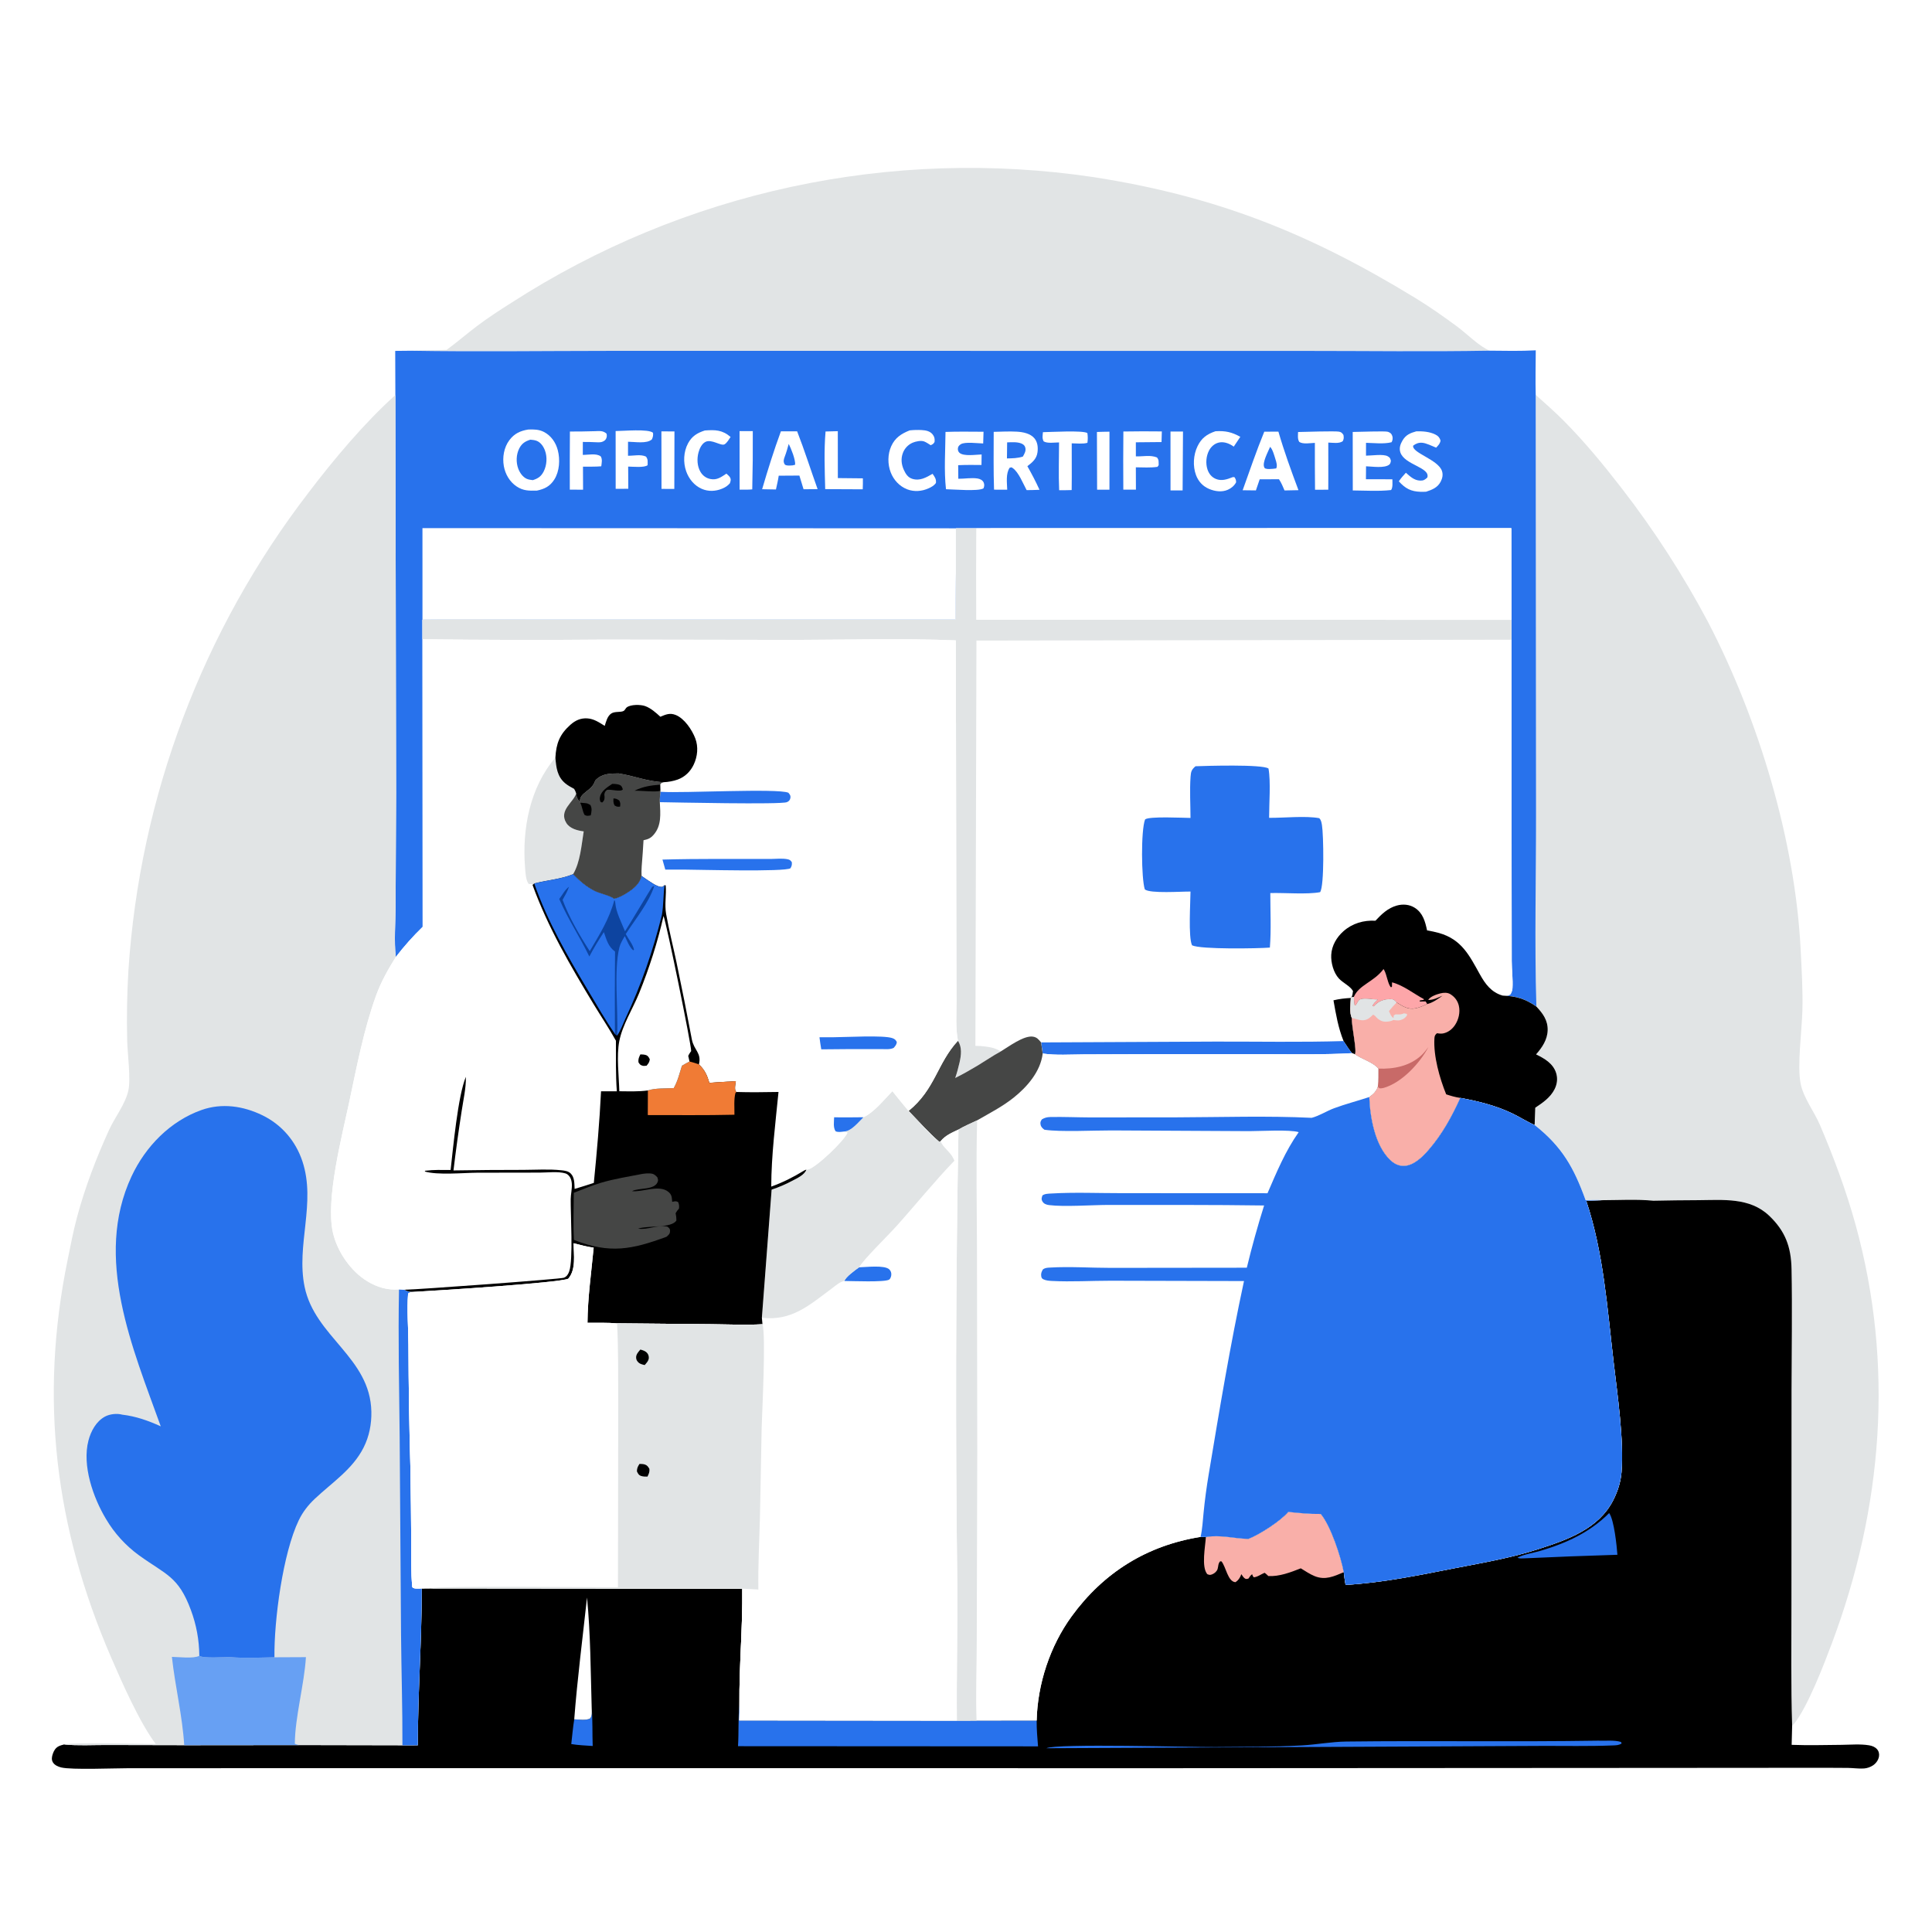<?xml version="1.0" encoding="utf-8" ?>
<svg xmlns="http://www.w3.org/2000/svg" xmlns:xlink="http://www.w3.org/1999/xlink" width="1024" height="1024">
	<path fill="white" d="M0 0L1024 0L1024 1024L0 1024L0 0Z"/>
	<path fill="#E1E4E5" d="M236.727 185.425C242.241 181.391 247.378 176.931 252.819 172.821C258.708 168.373 265.028 164.269 271.267 160.331Q275.499 157.603 279.792 154.972Q284.085 152.34 288.436 149.805Q292.787 147.271 297.193 144.835Q301.6 142.399 306.061 140.063Q310.521 137.727 315.033 135.491Q319.545 133.256 324.106 131.123Q328.667 128.99 333.275 126.96Q337.883 124.93 342.536 123.005Q347.188 121.079 351.883 119.258Q356.577 117.438 361.312 115.724Q366.046 114.009 370.818 112.402Q375.59 110.794 380.396 109.295Q385.203 107.795 390.042 106.404Q394.882 105.013 399.751 103.731Q404.62 102.449 409.517 101.277Q414.414 100.105 419.336 99.044Q424.258 97.983 429.203 97.032Q434.148 96.082 439.113 95.243Q444.077 94.404 449.06 93.677Q454.042 92.95 459.04 92.335Q464.038 91.721 469.048 91.219Q474.058 90.717 479.078 90.328Q484.098 89.938 489.126 89.662Q494.154 89.386 499.186 89.223Q504.219 89.061 509.254 89.011Q514.289 88.961 519.324 89.025Q524.358 89.089 529.391 89.266Q534.423 89.443 539.45 89.733Q544.476 90.023 549.495 90.427Q554.514 90.83 559.523 91.346Q564.532 91.862 569.528 92.491Q574.524 93.119 579.504 93.86C644.89 104.033 693.961 123.634 750.083 157.895C757.767 162.585 765.297 167.888 772.534 173.246C777.27 176.753 784.312 183.851 789.654 185.862C756.99 186.439 724.237 185.981 691.566 185.987L504.409 185.971L321.55 185.971C286.971 185.991 252.319 186.469 217.746 185.897C224.069 185.523 230.401 185.662 236.727 185.425Z"/>
	<path fill="#E1E4E5" d="M813.957 209.272C818.857 213.716 823.896 218.083 828.565 222.77C839.738 233.985 849.885 246.331 859.565 258.841Q872.536 275.607 884.027 293.42Q895.518 311.233 905.445 329.963C932.082 381.274 951.491 445.525 954.378 503.251C954.91 513.882 955.577 524.721 955.317 535.36C955.056 546.061 952.444 564.893 954.394 574.484C955.905 581.917 961.591 589.201 964.595 596.225C971.908 613.324 978.549 631.204 983.498 649.139C1004.01 723.499 997.894 799.078 970.978 870.893C966.822 881.98 958.109 904.729 950.855 913.688C950.452 914.187 950.313 914.27 949.873 914.624C949.183 893.37 949.504 871.953 949.499 850.686L949.554 736.869C949.588 715.465 949.974 694.014 949.555 672.618C949.323 660.834 946.226 652.428 937.592 644.264C927.331 634.562 913.199 636.037 900.194 636.116Q888.25 636.155 876.308 636.409C867.422 635.538 858.02 636.117 849.079 636.132C846.22 635.941 843.272 636.099 840.404 636.127C834.163 618.866 827.993 607.85 813.386 596.289L813.718 587.117C817.712 584.467 821.702 581.736 823.948 577.327C825.346 574.58 825.709 571.496 824.729 568.551C823.067 563.553 818.581 561.023 814.152 558.85C817.377 555.172 820.178 551.076 820.295 545.986C820.414 540.786 817.728 537.093 814.323 533.516C813.28 499.071 814.204 464.422 814.14 429.951L813.957 209.272Z"/>
	<path fill="#2872EC" d="M789.654 185.862C797.734 185.946 805.915 186.128 813.985 185.68C813.958 193.531 813.751 201.426 813.957 209.272L814.14 429.951C814.204 464.422 813.28 499.071 814.323 533.516C808.253 529.305 803.762 528.028 796.418 527.683C797.945 527.723 799.305 527.957 800.59 526.98C801.192 525.922 801.566 524.978 801.646 523.762C801.948 519.218 801.26 514.047 801.25 509.405L801.191 468.26L801.121 339.058L801.084 328.52L801.004 279.964L517.55 280.018L506.669 280.017Q506.763 304.205 506.489 328.392L285.715 328.393C265.122 328.412 244.504 328.16 223.915 328.439L223.926 338.805L224.012 491.255C218.85 496.254 214.177 501.51 209.79 507.208C208.789 498.736 209.643 489.238 209.664 480.667L209.945 420.494L209.553 209.407L209.472 185.979L217.746 185.897C252.319 186.469 286.971 185.991 321.55 185.971L504.409 185.971L691.566 185.987C724.237 185.981 756.99 186.439 789.654 185.862Z"/>
	<path fill="white" d="M581.397 228.951C583.609 228.848 585.828 228.841 588.043 228.801L588.03 259.539L581.49 259.548L581.397 228.951Z"/>
	<path fill="white" d="M620.386 228.73L627.014 228.723L626.81 259.942L620.398 259.937L620.386 228.73Z"/>
	<path fill="white" d="M350.558 228.635L357.478 228.671L357.403 259.126C355.141 259.173 352.874 259.125 350.613 259.111L350.558 228.635Z"/>
	<path fill="white" d="M391.981 228.498L398.993 228.516Q399.09 243.949 398.707 259.377C396.526 259.623 394.204 259.493 392.004 259.519L391.981 228.498Z"/>
	<path fill="white" d="M437.56 228.701L444.055 228.533L444.078 253.398L457.344 253.531C457.416 255.46 457.307 257.412 457.265 259.342L437.378 259.252C437.115 249.19 436.704 238.721 437.56 228.701Z"/>
	<path fill="white" d="M552.778 229.059C556.7 229.016 574.001 227.991 576.332 229.539C576.616 231.364 576.599 232.874 576.356 234.704C573.91 235.403 570.598 234.985 568.037 234.974L568.062 252.625L568.012 259.744C565.804 259.841 563.586 259.815 561.375 259.831C560.992 251.436 561.313 242.899 561.32 234.489C558.947 234.51 555.124 235.145 553.141 233.924C552.278 232.158 552.629 230.995 552.778 229.059Z"/>
	<path fill="white" d="M688.009 228.976C691.47 228.883 707.397 228.403 709.642 228.777C710.952 228.994 711.347 229.511 712.069 230.545C712.257 231.965 712.348 232.542 711.666 233.871C709.695 235.244 706.377 234.649 704.024 234.57L704.036 251.953L704.014 259.548L696.996 259.591C696.861 251.311 696.933 243.017 696.911 234.736C694.516 234.82 690.65 235.558 688.647 234.231C687.654 232.711 687.961 230.729 688.009 228.976Z"/>
	<path fill="white" d="M326.297 228.464C330.317 228.461 343.723 227.199 346.118 229.39C346.26 230.878 346.093 231.518 345.538 232.851C342.902 235.347 336.4 234.145 332.87 234.132L332.857 241.554C335.945 241.612 339.538 240.674 342.393 241.998C343.548 243.579 343.24 244.617 343.256 246.542C341.534 247.991 335.38 247.318 332.941 247.299L333.009 259.069L326.318 259.078L326.297 228.464Z"/>
	<path fill="white" d="M644.234 228.567C649.505 228.257 652.823 228.997 657.395 231.525L653.917 236.727C653.591 236.497 653.268 236.264 652.928 236.057C650.821 234.779 648.238 233.97 645.785 234.622C643.593 235.204 641.863 236.802 640.816 238.782C639.267 241.712 638.948 245.652 639.983 248.797C640.73 251.069 642.149 252.875 644.381 253.819C647.428 255.108 650.398 254.063 653.301 252.926C653.606 252.784 653.974 252.913 654.311 252.925C654.956 253.946 655.169 254.427 655.158 255.642C654.194 257.435 652.657 258.747 650.791 259.575C647.611 260.985 643.944 260.453 640.832 259.137C637.531 257.74 635.168 255.176 633.916 251.831C632.13 247.058 632.499 241.084 634.716 236.511C636.847 232.117 639.715 230.104 644.234 228.567Z"/>
	<path fill="white" d="M302.064 228.722Q308.72 228.735 315.372 228.534C317.763 228.446 319.656 228.167 321.502 229.877C321.563 230.304 321.67 230.876 321.609 231.299C321.493 232.094 321.177 232.898 320.55 233.406C319.249 234.462 317.878 234.512 316.291 234.412C313.831 234.256 311.378 234.258 308.913 234.243L308.897 241.1C311.724 241.135 316.113 240.095 318.423 241.915C319.366 243.535 318.896 245.376 318.682 247.151C315.496 247.423 312.193 247.302 308.991 247.344L309.041 259.539L302.006 259.532Q301.952 244.126 302.064 228.722Z"/>
	<path fill="white" d="M595.411 228.707Q605.604 228.529 615.798 228.666L615.637 234.302L602.024 234.428L602.035 241.89C605.797 242.013 609.649 241.033 613.213 242.446C614.346 243.796 614.058 244.808 614.121 246.537L613.477 247.44C609.754 247.992 605.788 247.715 602.022 247.681L602.063 259.528L595.383 259.509Q595.262 244.108 595.411 228.707Z"/>
	<path fill="white" d="M373.583 228.163C379.101 227.767 382.857 227.83 387.225 231.595C386.424 232.805 385.329 234.719 384.057 235.483C382.174 236.614 377.127 232.476 373.825 234.249C371.878 235.295 370.762 237.801 370.215 239.83C369.324 243.135 369.494 247.089 371.258 250.091C372.427 252.08 374.23 253.419 376.5 253.88C380.039 254.599 382.213 252.866 385.013 251.033C385.599 251.593 386.556 252.34 386.93 253.043C387.577 254.26 387.22 254.92 386.868 256.135C385.634 257.535 384.476 258.278 382.749 258.997C379.266 260.448 375.437 260.619 371.942 259.093C367.97 257.36 365.115 253.824 363.689 249.79C362.027 245.087 362.299 239.4 364.677 234.979C366.734 231.155 369.554 229.46 373.583 228.163Z"/>
	<path fill="white" d="M482.135 228.114Q485.303 227.771 488.484 227.942C490.719 228.079 492.891 228.443 494.356 230.297C495.341 231.542 495.512 232.73 495.331 234.29C494.63 235.35 494.45 235.429 493.286 235.968C492.224 235.291 491.098 234.52 489.938 234.026C488.265 233.312 485.317 233.948 483.722 234.638Q483.276 234.83 482.852 235.066Q482.429 235.301 482.031 235.579Q481.633 235.857 481.265 236.174Q480.898 236.49 480.564 236.842Q480.231 237.195 479.935 237.579Q479.639 237.963 479.383 238.376Q479.128 238.788 478.915 239.224Q478.703 239.661 478.536 240.116C477.418 243.084 477.745 246.15 479.034 249.003C479.995 251.13 481.191 253.063 483.535 253.787C487.597 255.043 490.889 253.062 494.281 251.135C495.463 252.792 496.299 253.937 496.063 255.971C495.077 257.38 493.748 258.109 492.211 258.808C488.636 260.432 484.531 260.772 480.831 259.346C476.788 257.788 473.676 254.424 472.114 250.417C470.419 246.07 470.435 240.775 472.368 236.502C474.415 231.98 477.715 229.882 482.135 228.114Z"/>
	<path fill="white" d="M750.635 228.624C754.058 228.518 757.67 228.762 760.793 230.321C762.269 231.058 763.027 231.915 763.524 233.513C763.174 235.333 762.399 235.898 761.193 237.271C759.035 236.436 755.989 234.826 753.712 234.668C751.899 234.541 750.413 235.104 749.001 236.215C748.272 240.068 762.305 243.567 764.29 249.686C764.915 251.614 764.52 253.497 763.607 255.262C761.969 258.433 759.098 259.569 755.877 260.618C754.916 260.664 753.952 260.7 752.99 260.671C747.801 260.511 744.852 258.914 741.41 255.118C742.499 253.456 743.825 252.032 745.15 250.561C747.438 252.571 749.526 254.623 752.735 254.732C754.497 254.791 755.255 254.27 756.511 253.102C758.199 247.701 744.426 246.457 742.219 239.772C741.463 237.484 742.23 235.371 743.409 233.386C745.14 230.469 747.479 229.501 750.635 228.624Z"/>
	<path fill="white" d="M501.14 228.928C507.839 228.664 514.592 228.826 521.298 228.834L521.109 235.047C518.397 235.004 511.524 234.053 509.278 235.431C508.29 236.037 507.676 236.766 507.684 237.988C507.69 238.724 507.989 239.516 508.541 239.996C510.855 242.011 517.259 240.936 520.278 240.881L520.207 246.45C516.083 246.406 511.978 246.38 507.856 246.554L507.92 253.752C511.22 253.793 514.931 253.093 518.157 253.619C519.481 253.835 520.852 254.503 521.396 255.807C521.833 256.854 521.71 257.86 521.258 258.849C518.513 260.523 505.512 259.378 501.392 259.3C500.287 249.464 501.063 238.852 501.14 228.928Z"/>
	<path fill="white" d="M716.964 228.944C719.919 228.938 734.366 228.363 735.651 228.863C736.914 229.355 737.558 229.821 737.969 231.163C738.302 232.249 738.124 233.491 737.545 234.399C733.449 235.437 728.278 234.793 724.021 234.705L724.009 241.505C726.854 241.532 733.169 240.496 735.525 241.839C736.815 242.574 736.819 242.901 737.21 244.246C737.017 245.001 737.026 245.658 736.409 246.196C733.954 248.338 727.137 247.223 724.031 247.145L723.975 254.015L737.988 254.023C738.001 255.68 738.301 258.431 737.299 259.733C730.701 260.474 723.654 259.989 717.001 259.946L716.964 228.944Z"/>
	<path fill="white" d="M413.89 228.619L422.496 228.607C426.414 238.654 429.701 249.085 433.351 259.248L425.903 259.315L423.69 252.061C420.043 252.125 416.391 252.109 412.744 252.131C412.395 254.577 411.78 257.014 411.266 259.431L403.942 259.297C406.945 249.041 410.194 238.645 413.89 228.619Z"/>
	<path fill="#2872EC" d="M418.039 235.287C419.349 237.846 421.621 243.473 421.447 246.325L420.123 246.654C419.267 246.694 418.28 246.815 417.434 246.709C416.764 246.624 416.128 246.554 415.789 245.93C415.05 244.574 415.436 243.329 415.948 241.994C416.793 239.795 417.402 237.553 418.039 235.287Z"/>
	<path fill="white" d="M670.09 228.807L677.577 228.765C680.634 239.281 684.359 249.552 688.211 259.799L680.83 259.948C679.943 257.903 679.14 255.855 677.875 254.008L667.662 254.039L665.652 259.923L658.635 259.841C662.361 249.462 665.908 239.014 670.09 228.807Z"/>
	<path fill="#2872EC" d="M673.181 236.844C674.561 238.126 675.441 241.625 676.017 243.412C676.481 244.849 677.134 246.863 676.422 248.272L674.625 248.486C673.395 248.552 672.027 248.753 670.839 248.374C670.318 248.208 670.32 248.176 670.073 247.663C668.889 245.213 672.181 239.333 673.181 236.844Z"/>
	<path fill="white" d="M526.68 228.886C530.733 228.803 534.887 228.561 538.932 228.788C542.183 228.971 546.169 229.718 548.339 232.401C549.97 234.419 550.22 237.15 549.909 239.642C549.472 243.152 547.207 245.058 544.528 247.087C546.849 251.2 549.015 255.285 550.955 259.598C548.688 259.737 546.407 259.737 544.136 259.78C542.327 256.457 539.855 250.143 536.734 248.07C535.902 247.517 536.271 247.677 535.133 247.915C533.004 251.093 533.745 255.863 533.844 259.551L526.863 259.534C526.515 249.331 526.675 239.094 526.68 228.886Z"/>
	<path fill="#2872EC" d="M533.804 234.468C536.215 234.394 539.052 234.144 541.331 235.055C542.254 235.424 543.08 236.065 543.373 237.033C543.954 238.945 543.034 240.395 542.133 242.004C539.312 242.897 536.623 242.924 533.702 242.972L533.804 234.468Z"/>
	<path fill="white" d="M279.956 227.657C282.849 227.55 285.632 227.572 288.269 228.929C292.071 230.884 294.566 234.496 295.633 238.576C296.927 243.524 296.59 249.744 293.802 254.148C291.501 257.781 288.653 259.175 284.549 260.037C280.438 260.108 277.418 260.214 273.837 257.837C270.165 255.4 267.807 251.356 267.043 247.057C266.213 242.387 267.093 237.143 269.975 233.3C272.612 229.784 275.722 228.362 279.956 227.657Z"/>
	<path fill="#2872EC" d="M281.11 233.039C282.261 233.146 283.46 233.239 284.539 233.684C286.659 234.557 288.08 236.709 288.85 238.787C290.135 242.26 289.841 246.595 288.165 249.886C286.82 252.524 285.154 253.621 282.396 254.488C281.284 254.341 280.088 254.217 279.063 253.73C276.981 252.739 275.485 250.515 274.695 248.419C273.423 245.049 273.579 240.851 275.231 237.637C276.562 235.045 278.394 233.871 281.11 233.039Z"/>
	<path fill="white" d="M223.911 279.911L506.669 280.017Q506.763 304.205 506.489 328.392L285.715 328.393C265.122 328.412 244.504 328.16 223.915 328.439L223.911 279.911Z"/>
	<path d="M849.079 636.132C858.02 636.117 867.422 635.538 876.308 636.409Q888.25 636.155 900.194 636.116C913.199 636.037 927.331 634.562 937.592 644.264C946.226 652.428 949.323 660.834 949.555 672.618C949.974 694.014 949.588 715.465 949.554 736.869L949.499 850.686C949.504 871.953 949.183 893.37 949.873 914.624L949.613 924.802C958.422 925.125 967.266 924.9 976.08 924.805C980.819 924.755 986.019 924.268 990.675 925.052C992.233 925.315 993.716 925.866 994.812 927.055C995.794 928.12 996.139 929.568 995.897 930.978C995.569 932.893 994.33 934.607 992.731 935.681C991.382 936.588 989.572 937.222 987.945 937.331C985.175 937.515 982.281 937.071 979.491 937.032C971.414 936.921 963.327 936.981 955.249 936.975L877.682 937.03L623.144 937.18L166.71 937.168L68.131 937.189C60.786 937.189 37.92 938.134 32.454 936.791C30.84 936.395 28.994 935.608 28.073 934.138C27.168 932.693 27.47 931.076 27.989 929.569C28.555 927.929 29.403 926.449 30.992 925.612C31.909 925.128 32.967 924.858 33.965 924.604C41.277 925.337 48.972 924.879 56.335 924.893L97.643 924.981L158.396 924.922L213.293 925.032L221.454 925.025C221.455 897.292 223.539 869.615 223.557 841.892L227.918 841.849L393.419 842.007C393.698 862.44 391.722 882.893 391.902 903.303C391.936 906.168 391.939 909.007 391.8 911.87L507.154 911.995L517.596 911.964L549.451 911.922C549.92 892.489 556.548 872.419 567.99 856.695C584.908 833.445 607.963 819.104 636.324 814.592L639.131 814.652C646.771 813.329 654.073 815.47 661.652 815.654C667.563 813.405 678.898 806.042 682.806 801.34C688.512 801.923 694.278 802.53 700.019 802.428C705.234 808.521 710.769 825.281 712.214 833.304C712.413 835.558 712.818 837.794 713.172 840.029C732.752 838.924 752.122 834.869 771.331 831.126C786.051 828.258 800.763 825.772 815.066 821.156C830.49 816.177 847.349 810.449 855.109 795.013C857.467 790.323 859.009 785.489 859.447 780.248C860.833 763.692 857.205 738.532 855.235 721.764C851.894 693.322 849.884 663.729 840.73 636.434L849.079 636.132Z"/>
	<path fill="#2872EC" d="M313.613 905.343C314.17 911.985 313.893 918.744 314.142 925.413C310.367 925.145 306.517 925.012 302.784 924.392C303.28 920.026 303.666 915.614 304.354 911.275C306.688 911.325 310.907 911.98 312.821 910.769C313.952 909.232 313.642 907.172 313.613 905.343Z"/>
	<path fill="white" d="M311.131 846.724C313.012 865.995 313.051 885.969 313.613 905.343C313.642 907.172 313.952 909.232 312.821 910.769C310.907 911.98 306.688 911.325 304.354 911.275C306.013 889.77 308.802 868.174 311.131 846.724Z"/>
	<path fill="#2872EC" d="M852.893 801.95C855.545 805.683 856.913 819.401 857.262 824.067Q832.607 824.805 807.968 825.953C806.669 825.983 805.485 826.19 804.296 825.61C807.673 823.769 812.407 823.155 816.149 822.057C830.015 817.99 842.592 812.273 852.893 801.95Z"/>
	<path fill="#2872EC" d="M846.896 922.59C850.681 922.784 855.632 922.145 859.151 923.277L859.506 924.071C858.017 925.024 856.657 925.043 854.956 925.111C842.028 925.629 828.947 925.318 816 925.38L742.666 925.728L554.574 926.605C559.974 923.94 631.94 926.093 644.203 925.965C659.394 925.807 674.875 925.959 690.038 925.102C697.955 924.655 705.641 923.146 713.63 923.049C758.045 922.513 802.478 923.284 846.896 922.59Z"/>
	<path fill="#F9AFA9" d="M682.806 801.34C688.512 801.923 694.278 802.53 700.019 802.428C705.234 808.521 710.769 825.281 712.214 833.304C706.943 835.518 702.442 837.688 696.747 835.366C694.209 834.331 691.785 832.671 689.446 831.244C684.084 833.358 678.083 835.67 672.234 835.343C672.063 835.171 671.893 834.998 671.72 834.829C671.238 834.359 670.804 833.991 670.256 833.611C668.414 834.342 666.44 835.913 664.492 835.987C663.764 834.915 664.021 835.465 663.669 834.361C662.773 835.003 662.321 835.741 661.724 836.654C660.816 836.919 660.395 837.102 659.557 836.425C658.94 835.926 658.398 834.998 657.928 834.342C657.407 836.025 656.298 837.7 654.768 838.597C650.693 838.213 649.794 830.416 647.414 827.566L646.695 827.532C645.574 828.775 645.802 830.073 645.36 831.573C644.99 832.828 643.752 833.922 642.539 834.406C641.323 834.89 641.016 834.779 639.88 834.342C636.616 830.469 638.876 819.501 639.131 814.652C646.771 813.329 654.073 815.47 661.652 815.654C667.563 813.405 678.898 806.042 682.806 801.34Z"/>
	<path fill="#2872EC" d="M391.163 925.516C391.617 918.12 391.186 910.681 391.902 903.303C391.936 906.168 391.939 909.007 391.8 911.87L507.154 911.995L517.596 911.964L549.451 911.922C549.433 916.515 549.794 921.033 550.18 925.605L391.163 925.516Z"/>
	<path fill="white" d="M517.55 280.018L801.004 279.964L801.084 328.52L801.121 339.058L801.191 468.26L801.25 509.405C801.26 514.047 801.948 519.218 801.646 523.762C801.566 524.978 801.192 525.922 800.59 526.98C799.305 527.957 797.945 527.723 796.418 527.683C803.762 528.028 808.253 529.305 814.323 533.516C817.728 537.093 820.414 540.786 820.295 545.986C820.178 551.076 817.377 555.172 814.152 558.85C818.581 561.023 823.067 563.553 824.729 568.551C825.709 571.496 825.346 574.58 823.948 577.327C821.702 581.736 817.712 584.467 813.718 587.117L813.386 596.289C809.309 594.523 805.539 592.053 801.523 590.129C792.877 585.986 783.391 583.615 773.995 581.909C769.583 591.706 764.338 601.261 757.256 609.412C754.031 613.123 749.443 617.747 744.246 617.964C741.427 618.082 739.014 616.883 736.989 614.99C728.702 607.244 726.152 592.183 725.734 581.456C727.909 579.734 729.566 578.377 730.306 575.62C730.626 572.592 730.511 569.441 730.541 566.395C727.693 562.997 721.838 561.491 718.153 558.827L716.601 558.196C701.779 559.035 686.893 558.749 672.054 558.723L611.695 558.718L574.48 558.838C567.368 558.864 559.684 559.427 552.648 558.39L551.784 552.506C550.496 550.942 549.602 549.758 547.462 549.439C542.593 548.715 534.51 554.838 530.43 557.274L527.081 559.189L517.971 564.886C514.133 567.188 510.291 569.359 506.285 571.357C507.197 568.692 507.957 565.889 508.58 563.143C509.471 559.215 509.967 555.139 507.736 551.619C506.419 545.057 506.976 537.343 506.963 530.64L506.886 497.454L506.607 339.424C478.389 338.24 449.888 339.108 421.647 339.168L319.929 339.003Q271.926 339.435 223.926 338.805L223.915 328.439C244.504 328.16 265.122 328.412 285.715 328.393L506.489 328.392Q506.763 304.205 506.669 280.017L517.55 280.018Z"/>
	<path d="M706.767 530.184C709.883 529.445 712.786 529.105 715.978 528.944C715.829 532.119 715.128 536.605 716.465 539.537C716.353 543.993 719.262 556.808 718.153 558.827L716.601 558.196C714.947 556.205 713.565 553.941 712.119 551.794C709.264 544.693 708.085 537.681 706.767 530.184Z"/>
	<path fill="#2872EC" d="M712.119 551.794C713.565 553.941 714.947 556.205 716.601 558.196C701.779 559.035 686.893 558.749 672.054 558.723L611.695 558.718L574.48 558.838C567.368 558.864 559.684 559.427 552.648 558.39L551.784 552.506L644.185 552.064C666.795 552.02 689.526 552.465 712.119 551.794Z"/>
	<path fill="#2872EC" d="M633.642 406.129C638.956 405.926 669.197 405.005 672.329 407.343C673.587 414.267 672.635 426.115 672.656 433.467C680.527 433.546 691.836 432.299 699.208 433.645C700.243 434.594 700.438 436.016 700.667 437.346C701.505 442.227 702.003 469.59 699.678 472.86C692.861 474.167 680.95 473.127 673.29 473.339C673.288 482.909 673.814 492.711 673.061 502.242C666.806 502.734 636.344 503.281 631.802 501.034C629.741 496.627 630.98 478.032 630.99 472.545C626.506 472.456 609.506 473.73 606.772 471.39C604.924 465.667 604.671 440.091 606.915 434.326C608.871 432.535 627.421 433.5 630.993 433.527C630.969 426.34 630.515 418.867 631.023 411.707C631.221 408.922 631.564 407.903 633.642 406.129Z"/>
	<path fill="#E1E4E5" d="M506.669 280.017L517.55 280.018Q517.359 304.254 517.518 328.489L801.084 328.52L801.121 339.058L517.531 339.517L516.982 554.337L519.815 554.416C523.695 554.843 527.066 555.094 530.43 557.274L527.081 559.189L517.971 564.886C514.133 567.188 510.291 569.359 506.285 571.357C507.197 568.692 507.957 565.889 508.58 563.143C509.471 559.215 509.967 555.139 507.736 551.619C506.419 545.057 506.976 537.343 506.963 530.64L506.886 497.454L506.607 339.424C478.389 338.24 449.888 339.108 421.647 339.168L319.929 339.003Q271.926 339.435 223.926 338.805L223.915 328.439C244.504 328.16 265.122 328.412 285.715 328.393L506.489 328.392Q506.763 304.205 506.669 280.017Z"/>
	<path d="M729.005 488.003C732.246 484.531 735.609 481.279 740.334 479.963C743.526 479.073 747.017 479.333 749.846 481.141C754.205 483.926 755.357 488.417 756.38 493.132C758.505 493.497 760.606 493.913 762.683 494.5C774.684 497.894 778.785 506.382 784.316 516.336C787.202 521.53 790.422 525.965 796.418 527.683C803.762 528.028 808.253 529.305 814.323 533.516C817.728 537.093 820.414 540.786 820.295 545.986C820.178 551.076 817.377 555.172 814.152 558.85C818.581 561.023 823.067 563.553 824.729 568.551C825.709 571.496 825.346 574.58 823.948 577.327C821.702 581.736 817.712 584.467 813.718 587.117L813.386 596.289C809.309 594.523 805.539 592.053 801.523 590.129C792.877 585.986 783.391 583.615 773.995 581.909C769.583 591.706 764.338 601.261 757.256 609.412C754.031 613.123 749.443 617.747 744.246 617.964C741.427 618.082 739.014 616.883 736.989 614.99C728.702 607.244 726.152 592.183 725.734 581.456C727.909 579.734 729.566 578.377 730.306 575.62C730.626 572.592 730.511 569.441 730.541 566.395C727.693 562.997 721.838 561.491 718.153 558.827C719.262 556.808 716.353 543.993 716.465 539.537C715.128 536.605 715.829 532.119 715.978 528.944L716.323 528.59C716.868 527.402 716.985 526.526 717.109 525.247C715.565 522.578 711.782 520.955 709.616 518.603C706.775 515.519 705.349 510.158 705.586 506.029C705.866 501.148 708.451 496.767 712.056 493.568C716.767 489.388 722.795 487.646 729.005 488.003Z"/>
	<path fill="#FDA6A9" d="M717.555 528.364C720.295 521.965 728.178 520.475 733.312 513.608C733.428 513.801 733.547 513.992 733.659 514.188C735.059 516.629 735.62 521.791 737.259 523.306L737.768 522.951L737.804 520.66C743.823 522.211 749.258 526.656 754.712 529.573L754.572 529.962L752.547 530.256L752.5 530.847C753.55 530.795 754.573 530.746 755.625 530.79L756.471 532.145C754.51 533.028 752.513 533.969 750.397 534.408C746.261 535.266 743.605 533.399 740.261 531.329C739.038 530.117 738.894 529.612 737.06 529.579C733.666 529.516 730.723 530.602 728.444 533.093C728.347 533.199 728.259 533.312 728.166 533.422L727.435 533.216C727.802 531.829 729.241 530.769 730.26 529.745C727.606 529.818 723.842 528.903 721.38 529.552C719.984 529.92 719.726 530.939 719.082 532.08L718.434 532.923L717.938 532.765C717.672 531.302 717.624 529.846 717.555 528.364Z"/>
	<path fill="#F9AFA9" d="M764.533 527.755C762.154 528.727 759.577 530.093 756.97 530.001C758.065 528.173 761.335 527.04 763.362 526.532C765.125 526.09 767.137 525.952 768.738 526.941C771.038 528.361 772.624 530.452 773.227 533.1C774.008 536.533 773.13 540.354 771.201 543.261C769.718 545.497 767.535 547.231 764.86 547.745C763.782 547.952 762.68 547.817 761.607 547.643C760.575 548.562 760.355 549.028 760.272 550.433C759.72 559.754 763.02 571.462 766.507 580.019C769.02 580.843 771.366 581.537 773.995 581.909C769.583 591.706 764.338 601.261 757.256 609.412C754.031 613.123 749.443 617.747 744.246 617.964C741.427 618.082 739.014 616.883 736.989 614.99C728.702 607.244 726.152 592.183 725.734 581.456C727.909 579.734 729.566 578.377 730.306 575.62C730.626 572.592 730.511 569.441 730.541 566.395C727.693 562.997 721.838 561.491 718.153 558.827C719.262 556.808 716.353 543.993 716.465 539.537C715.128 536.605 715.829 532.119 715.978 528.944L716.323 528.59L717.555 528.364C717.624 529.846 717.672 531.302 717.938 532.765L718.434 532.923L719.082 532.08C719.726 530.939 719.984 529.92 721.38 529.552C723.842 528.903 727.606 529.818 730.26 529.745C729.241 530.769 727.802 531.829 727.435 533.216L728.166 533.422C728.259 533.312 728.347 533.199 728.444 533.093C730.723 530.602 733.666 529.516 737.06 529.579C738.894 529.612 739.038 530.117 740.261 531.329C743.605 533.399 746.261 535.266 750.397 534.408C752.513 533.969 754.51 533.028 756.471 532.145C759.268 531.522 762.245 529.428 764.533 527.755Z"/>
	<path fill="#C86A68" d="M757.086 554.98C752.522 563.538 742.952 573.959 733.248 576.649C732.563 576.84 731.927 576.839 731.223 576.84C730.326 576.14 730.596 576.571 730.306 575.62C730.626 572.592 730.511 569.441 730.541 566.395C738.767 566.7 747.177 565.09 753.436 559.266C754.795 558.002 755.943 556.44 757.086 554.98Z"/>
	<path fill="#E1E4E5" d="M715.978 528.944L716.323 528.59L717.555 528.364C717.624 529.846 717.672 531.302 717.938 532.765L718.434 532.923L719.082 532.08C719.726 530.939 719.984 529.92 721.38 529.552C723.842 528.903 727.606 529.818 730.26 529.745C729.241 530.769 727.802 531.829 727.435 533.216L728.166 533.422C728.259 533.312 728.347 533.199 728.444 533.093C730.723 530.602 733.666 529.516 737.06 529.579C738.894 529.612 739.038 530.117 740.261 531.329C738.782 532.787 737.47 534.298 736.176 535.923C736.885 537.391 737.196 538.674 738.573 539.582L738.689 538.211L739.653 537.638C740.962 537.687 742.204 537.806 743.463 537.363C743.677 537.287 743.877 537.175 744.083 537.082L745.591 537.359L745.82 537.984C745.034 539.39 744.047 540.082 742.537 540.595C741.231 541.039 739.853 540.813 738.529 540.601C737.335 541.346 735.479 541.567 734.086 541.52C732.381 541.463 730.596 540.441 729.474 539.188C728.754 538.385 729.197 538.703 728.304 538.09C728.141 537.978 727.969 537.881 727.801 537.776C725.957 539.527 724.441 540.951 721.745 540.751C719.97 540.619 718.214 539.889 716.465 539.537C715.128 536.605 715.829 532.119 715.978 528.944Z"/>
	<path fill="white" d="M517.55 280.018L801.004 279.964L801.084 328.52L517.518 328.489Q517.359 304.253 517.55 280.018Z"/>
	<path fill="#E1E4E5" d="M82.559 924.365C73.996 913.014 64.508 891.467 58.754 878.134C29.171 809.58 20.814 741.461 35.781 668.063C37.356 660.338 38.837 652.521 40.884 644.906C45.07 629.331 51.088 613.612 57.784 598.933C60.838 592.238 66.454 585.154 68.029 578.013C69.411 571.753 67.543 558.401 67.405 551.209Q66.965 532.717 68.066 514.252Q68.347 509.972 68.707 505.698Q69.066 501.424 69.505 497.158Q69.943 492.891 70.46 488.633Q70.977 484.375 71.573 480.128Q72.168 475.88 72.842 471.644Q73.516 467.408 74.267 463.186Q75.019 458.963 75.848 454.755Q76.678 450.547 77.585 446.355Q78.492 442.162 79.476 437.988Q80.46 433.813 81.521 429.657Q82.581 425.501 83.719 421.366Q84.856 417.23 86.069 413.116Q87.283 409.003 88.572 404.912Q89.861 400.821 91.225 396.755Q92.589 392.688 94.028 388.648Q95.467 384.607 96.981 380.594Q98.494 376.581 100.081 372.596Q101.668 368.611 103.328 364.656Q104.988 360.702 106.721 356.778Q108.454 352.855 110.259 348.964Q112.064 345.073 113.94 341.216Q115.817 337.359 117.764 333.538Q119.711 329.716 121.728 325.931Q123.746 322.146 125.832 318.399Q127.919 314.651 130.075 310.943Q132.23 307.235 134.454 303.567Q136.677 299.9 138.968 296.273Q141.259 292.647 143.616 289.064Q145.973 285.481 148.396 281.942Q150.819 278.402 153.307 274.909Q155.795 271.415 158.346 267.967Q160.898 264.52 163.513 261.12C176.552 243.913 193.471 223.746 209.553 209.407L209.945 420.494L209.664 480.667C209.643 489.238 208.789 498.736 209.79 507.208C205.754 513.674 201.99 520.346 199.38 527.528C192.805 545.624 189.051 565.502 185.056 584.313C181.303 601.984 172.441 635.852 176.488 653.446C178.78 663.411 185.932 673.801 194.705 679.111C199.854 682.227 205.411 683.904 211.479 683.401L214.407 683.586C216.469 684.918 218.258 684.718 220.635 684.629C219.212 684.773 217.454 684.69 216.299 685.609C215.641 694.538 216.423 703.806 216.49 712.771Q216.597 745.379 217.523 777.973Q217.864 798.018 217.969 818.066C218.037 825.721 217.76 833.584 218.531 841.193C219.272 842.029 220.181 841.913 221.252 841.95C222.016 841.975 222.795 841.923 223.557 841.892C223.539 869.615 221.455 897.292 221.454 925.025L213.293 925.032L158.396 924.922L97.643 924.981L56.335 924.893C48.972 924.879 41.277 925.337 33.965 924.604C38.995 923.288 74.51 924.337 82.559 924.365Z"/>
	<path fill="#2872EC" d="M211.479 683.401L214.407 683.586C216.469 684.918 218.258 684.718 220.635 684.629C219.212 684.773 217.454 684.69 216.299 685.609C215.641 694.538 216.423 703.806 216.49 712.771Q216.597 745.379 217.523 777.973Q217.864 798.018 217.969 818.066C218.037 825.721 217.76 833.584 218.531 841.193C219.272 842.029 220.181 841.913 221.252 841.95C222.016 841.975 222.795 841.923 223.557 841.892C223.539 869.615 221.455 897.292 221.454 925.025L213.293 925.032C213.367 905.517 212.737 886.007 212.56 866.496L211.835 761.872C211.553 735.74 210.99 709.531 211.479 683.401Z"/>
	<path fill="#67A0F3" d="M105.65 877.614C107.801 879.111 118.823 878.197 122.226 878.322C129.851 878.956 137.804 878.545 145.463 878.397L162.147 878.322C161.278 892.806 156.332 910.19 156.266 924.23C157.037 924.582 157.543 924.748 158.396 924.922L97.643 924.981C96.668 909.389 92.799 893.745 91.11 878.177C94.744 878.218 102.505 879.247 105.65 877.614Z"/>
	<path fill="#2872EC" d="M85.204 755.981C70.309 714.579 49.563 666.66 69.725 623.486C77.098 607.697 90.222 594.188 106.845 588.315C117.592 584.519 128.893 586.181 139.016 591.087C149.245 596.046 156.699 604.736 160.27 615.481C167.617 637.592 156.866 659.906 161.45 682.047C166.962 708.67 196.253 719.43 196.831 748.222C196.963 754.777 195.697 761.291 192.744 767.166C186.891 778.816 175.991 785.768 166.799 794.444C163.292 797.754 160.452 801.416 158.354 805.766C149.939 823.215 145.215 858.778 145.463 878.397C137.804 878.545 129.851 878.956 122.226 878.322C118.823 878.197 107.801 879.111 105.65 877.614C105.534 869.127 104.141 861.384 101.191 853.397C94.567 835.459 88.05 834.718 73.654 824.335Q71.011 822.411 68.577 820.228Q66.143 818.045 63.944 815.625Q61.745 813.206 59.803 810.576Q57.861 807.945 56.197 805.131C49.41 793.825 43.4 776.743 46.894 763.467C48.194 758.53 50.975 753.335 55.633 750.825C58.219 749.432 62.009 749.029 64.829 749.805C72.052 750.658 78.609 752.994 85.204 755.981Z"/>
	<path fill="white" d="M530.43 557.274C534.51 554.838 542.593 548.715 547.462 549.439C549.602 549.758 550.496 550.942 551.784 552.506L552.648 558.39C559.684 559.427 567.368 558.864 574.48 558.838L611.695 558.718L672.054 558.723C686.893 558.749 701.779 559.035 716.601 558.196L718.153 558.827C721.838 561.491 727.693 562.997 730.541 566.395C730.511 569.441 730.626 572.592 730.306 575.62C729.566 578.377 727.909 579.734 725.734 581.456C726.152 592.183 728.702 607.244 736.989 614.99C739.014 616.883 741.427 618.082 744.246 617.964C749.443 617.747 754.031 613.123 757.256 609.412C764.338 601.261 769.583 591.706 773.995 581.909C783.391 583.615 792.877 585.986 801.523 590.129C805.539 592.053 809.309 594.523 813.386 596.289C827.993 607.85 834.163 618.866 840.404 636.127C843.272 636.099 846.22 635.941 849.079 636.132L840.73 636.434C849.884 663.729 851.894 693.322 855.235 721.764C857.205 738.532 860.833 763.692 859.447 780.248C859.009 785.489 857.467 790.323 855.109 795.013C847.349 810.449 830.49 816.177 815.066 821.156C800.763 825.772 786.051 828.258 771.331 831.126C752.122 834.869 732.752 838.924 713.172 840.029C712.818 837.794 712.413 835.558 712.214 833.304C710.769 825.281 705.234 808.521 700.019 802.428C694.278 802.53 688.512 801.923 682.806 801.34C678.898 806.042 667.563 813.405 661.652 815.654C654.073 815.47 646.771 813.329 639.131 814.652L636.324 814.592C607.963 819.104 584.908 833.445 567.99 856.695C556.548 872.419 549.92 892.489 549.451 911.922L517.596 911.964L507.154 911.995L391.8 911.87C391.939 909.007 391.936 906.168 391.902 903.303C391.722 882.893 393.698 862.44 393.419 842.007L401.947 842.478C401.743 829.523 402.475 816.603 402.795 803.658L403.698 756.655C403.934 748.242 406.033 707.658 404.124 701.883L403.814 698.43L408.976 630.529Q414.707 628.645 420.021 625.789C422.493 624.493 426.518 622.657 427.377 619.919C427.707 619.884 428.046 619.901 428.365 619.813C432.899 618.559 447.412 604.619 449.174 600.365C448.419 599.902 447.795 599.895 446.931 599.775C447.166 599.748 447.399 599.716 447.634 599.696C451.382 599.376 455.032 594.731 457.643 592.161C463.384 589.494 468.571 582.829 472.982 578.335C475.759 581.889 478.698 585.335 481.558 588.823C495.801 577.22 496.572 563.719 507.736 551.619C509.967 555.139 509.471 559.215 508.58 563.143C507.957 565.889 507.197 568.692 506.285 571.357C510.291 569.359 514.133 567.188 517.971 564.886L527.081 559.189L530.43 557.274Z"/>
	<path fill="#454645" d="M530.43 557.274C534.51 554.838 542.593 548.715 547.462 549.439C549.602 549.758 550.496 550.942 551.784 552.506L552.648 558.39C551.522 567.916 544.42 576.085 537.151 581.858C531.206 586.58 524.447 590.028 517.899 593.81C514.647 595.388 511.089 596.818 508.007 598.683C504.437 600.391 501.093 601.75 498.527 604.882C498.411 605.104 498.115 605.168 497.897 605.291C492.125 600.237 486.889 594.343 481.558 588.823C495.801 577.22 496.572 563.719 507.736 551.619C509.967 555.139 509.471 559.215 508.58 563.143C507.957 565.889 507.197 568.692 506.285 571.357C510.291 569.359 514.133 567.188 517.971 564.886L527.081 559.189L530.43 557.274Z"/>
	<path fill="#E1E4E5" d="M508.007 598.683C511.089 596.818 514.647 595.388 517.899 593.81C517.304 616.235 517.736 638.644 517.813 661.071L517.967 769.475L517.706 868.471C517.694 882.92 517.068 897.536 517.596 911.964L507.154 911.995C506.949 887.845 507.551 863.709 507.384 839.566Q505.847 719.119 508.007 598.683Z"/>
	<path fill="white" d="M472.982 578.335C475.759 581.889 478.698 585.335 481.558 588.823C486.889 594.343 492.125 600.237 497.897 605.291C498.115 605.168 498.411 605.104 498.527 604.882C501.093 601.75 504.437 600.391 508.007 598.683Q505.847 719.12 507.384 839.566C507.551 863.709 506.949 887.845 507.154 911.995L391.8 911.87C391.939 909.007 391.936 906.168 391.902 903.303C391.722 882.893 393.698 862.44 393.419 842.007L401.947 842.478C401.743 829.523 402.475 816.603 402.795 803.658L403.698 756.655C403.934 748.242 406.033 707.658 404.124 701.883L403.814 698.43L408.976 630.529Q414.707 628.645 420.021 625.789C422.493 624.493 426.518 622.657 427.377 619.919C427.707 619.884 428.046 619.901 428.365 619.813C432.899 618.559 447.412 604.619 449.174 600.365C448.419 599.902 447.795 599.895 446.931 599.775C447.166 599.748 447.399 599.716 447.634 599.696C451.382 599.376 455.032 594.731 457.643 592.161C463.384 589.494 468.571 582.829 472.982 578.335Z"/>
	<path fill="#2872EC" d="M455.325 671.698C458.999 671.626 468.786 670.406 471.32 672.787C472.203 673.616 472.549 674.754 472.383 675.94C472.279 676.684 471.921 677.788 471.293 678.207C469.046 679.705 451.627 678.962 447.568 678.941C448.236 676.74 453.345 673.13 455.325 671.698Z"/>
	<path fill="#E1E4E5" d="M472.982 578.335C475.759 581.889 478.698 585.335 481.558 588.823C486.889 594.343 492.125 600.237 497.897 605.291C498.115 605.168 498.411 605.104 498.527 604.882C499.904 608.368 503.657 610.44 505.309 614.017C505.422 614.263 505.546 614.504 505.659 614.751C505.727 614.899 505.787 615.05 505.851 615.2C494.917 626.567 485.079 638.847 474.521 650.556C470.537 654.974 457.579 667.611 455.325 671.698C453.345 673.13 448.236 676.74 447.568 678.941C445.244 679.29 443.08 681.264 441.226 682.641C429.249 691.537 419.744 700.341 403.814 698.43L408.976 630.529Q414.707 628.645 420.021 625.789C422.493 624.493 426.518 622.657 427.377 619.919C427.707 619.884 428.046 619.901 428.365 619.813C432.899 618.559 447.412 604.619 449.174 600.365C448.419 599.902 447.795 599.895 446.931 599.775C447.166 599.748 447.399 599.716 447.634 599.696C451.382 599.376 455.032 594.731 457.643 592.161C463.384 589.494 468.571 582.829 472.982 578.335Z"/>
	<path fill="#2872EC" d="M725.734 581.456C726.152 592.183 728.702 607.244 736.989 614.99C739.014 616.883 741.427 618.082 744.246 617.964C749.443 617.747 754.031 613.123 757.256 609.412C764.338 601.261 769.583 591.706 773.995 581.909C783.391 583.615 792.877 585.986 801.523 590.129C805.539 592.053 809.309 594.523 813.386 596.289C827.993 607.85 834.163 618.866 840.404 636.127C843.272 636.099 846.22 635.941 849.079 636.132L840.73 636.434C849.884 663.729 851.894 693.322 855.235 721.764C857.205 738.532 860.833 763.692 859.447 780.248C859.009 785.489 857.467 790.323 855.109 795.013C847.349 810.449 830.49 816.177 815.066 821.156C800.763 825.772 786.051 828.258 771.331 831.126C752.122 834.869 732.752 838.924 713.172 840.029C712.818 837.794 712.413 835.558 712.214 833.304C710.769 825.281 705.234 808.521 700.019 802.428C694.278 802.53 688.512 801.923 682.806 801.34C678.898 806.042 667.563 813.405 661.652 815.654C654.073 815.47 646.771 813.329 639.131 814.652L636.324 814.592C637.302 810.462 637.468 806.013 637.92 801.794Q638.919 791.697 640.593 781.689C646.324 747.313 651.995 713.072 659.343 678.987L588.698 678.813C578.408 678.805 567.843 679.467 557.591 678.936C556.086 678.858 554.394 678.734 553.021 678.063C552.248 677.685 552.004 677.254 551.866 676.371C551.651 674.997 552.062 673.992 552.751 672.837C553.968 671.935 555.09 671.921 556.552 671.835C567.064 671.216 578.111 672.004 588.68 671.998L660.835 671.915Q664.865 655.268 670 638.929C642.62 638.54 615.203 638.668 587.818 638.637C579.171 638.628 564.038 639.753 556.04 638.723C554.577 638.535 553.193 638.069 552.447 636.667C551.808 635.465 552.143 634.787 552.518 633.609C553.743 632.669 555.686 632.675 557.196 632.585C569.445 631.854 582.107 632.415 594.398 632.398L671.806 632.437C676.674 621.201 681.221 610.14 688.333 600.069C683.747 598.594 667.749 599.535 662.235 599.53L589.259 599.151C579.387 599.112 562.504 600.063 553.581 598.789C552.563 598.029 551.742 597.35 551.512 596.003C551.289 594.698 551.558 594.334 552.214 593.29C553.733 592.392 554.962 592.079 556.738 592.043C563.741 591.902 570.839 592.233 577.858 592.259L623.985 592.214C647.607 592.149 671.626 591.332 695.206 592.47C699.088 591.503 703.231 588.82 707.091 587.39C713.188 585.13 719.557 583.505 725.734 581.456Z"/>
	<path fill="white" d="M223.926 338.805Q271.926 339.435 319.929 339.003L421.647 339.168C449.888 339.108 478.389 338.24 506.607 339.424L506.886 497.454L506.963 530.64C506.976 537.343 506.419 545.057 507.736 551.619C496.572 563.719 495.801 577.22 481.558 588.823C478.698 585.335 475.759 581.889 472.982 578.335C468.571 582.829 463.384 589.494 457.643 592.161C455.032 594.731 451.382 599.376 447.634 599.696C447.399 599.716 447.166 599.748 446.931 599.775C447.795 599.895 448.419 599.902 449.174 600.365C447.412 604.619 432.899 618.559 428.365 619.813C428.046 619.901 427.707 619.884 427.377 619.919C426.518 622.657 422.493 624.493 420.021 625.789Q414.707 628.645 408.976 630.529L403.814 698.43L404.124 701.883C406.033 707.658 403.934 748.242 403.698 756.655L402.795 803.658C402.475 816.603 401.743 829.523 401.947 842.478L393.419 842.007L227.918 841.849L223.557 841.892C222.795 841.923 222.016 841.975 221.252 841.95C220.181 841.913 219.272 842.029 218.531 841.193C217.76 833.584 218.037 825.721 217.969 818.066Q217.864 798.018 217.523 777.973Q216.597 745.379 216.49 712.771C216.423 703.806 215.641 694.538 216.299 685.609C217.454 684.69 219.212 684.773 220.635 684.629C218.258 684.718 216.469 684.918 214.407 683.586L211.479 683.401C205.411 683.904 199.854 682.227 194.705 679.111C185.932 673.801 178.78 663.411 176.488 653.446C172.441 635.852 181.303 601.984 185.056 584.313C189.051 565.502 192.805 545.624 199.38 527.528C201.99 520.346 205.754 513.674 209.79 507.208C214.177 501.51 218.85 496.254 224.012 491.255L223.926 338.805Z"/>
	<path fill="#2872EC" d="M457.643 592.161C455.032 594.731 451.382 599.376 447.634 599.696C447.399 599.716 447.166 599.748 446.931 599.775C445.511 599.922 444.247 600.177 442.888 599.607C441.511 597.569 442.046 594.613 442.109 592.18C447.275 592.326 452.473 592.183 457.643 592.161Z"/>
	<path fill="#2872EC" d="M442.089 549.752C447.974 549.756 468.463 548.541 473.062 550.262C474.312 550.73 474.737 551.165 475.336 552.322C475.204 553.723 474.518 554.397 473.65 555.42C471.724 556.31 469.55 556.057 467.468 556.042Q451.377 555.959 435.287 556.17C434.892 554.057 434.639 551.909 434.338 549.78L442.089 549.752Z"/>
	<path fill="#2872EC" d="M409.019 455.25C411.654 455.193 414.725 454.893 417.304 455.393C418.578 455.639 419.006 455.961 419.699 457.017C419.737 458.563 419.703 458.833 418.967 460.187C416.145 462.207 369.723 460.934 362.511 460.902L352.613 460.898L351.121 455.598C370.392 455.054 389.738 455.321 409.019 455.25Z"/>
	<path fill="#2872EC" d="M350.07 419.646L350.689 419.693C362.123 420.451 412.158 417.74 417.846 420.162C418.635 421.114 419.129 421.608 418.919 422.967C418.748 424.071 418.059 424.737 417.078 425.157C413.905 426.514 357.358 425.292 349.721 425.166C349.633 423.314 349.879 421.485 350.07 419.646Z"/>
	<path fill="#E1E4E5" d="M282.271 469.075L281.881 468.576L280.304 468.55C278.648 466.886 278.47 462.035 278.283 459.683C276.678 439.438 280.805 417.37 294.371 401.553C294.788 406.778 295.316 411.623 299.59 415.18C301.027 416.376 302.658 417.242 304.298 418.121C304.753 418.914 305.125 419.598 305.372 420.481C304.23 425.094 295.928 429.414 300.181 436.209C302.079 439.242 306.144 440.227 309.374 440.66C308.206 447.841 307.549 457.016 303.742 463.351C297.246 466.02 289.92 466.497 283.151 468.254L282.271 469.075Z"/>
	<path fill="#454645" d="M327.871 409.934C336.144 411.205 343.294 414.303 351.812 414.581C350.882 414.978 350.322 414.923 349.903 415.883L349.965 419.152L350.07 419.646C349.879 421.485 349.633 423.314 349.721 425.166C350.016 431.198 350.748 437.505 346.464 442.42C344.786 444.346 343.513 444.813 341.079 445.343L340.7 451.453L340.496 454.168C340.263 457.506 339.859 460.945 340.049 464.286C339.13 468.455 335.85 471.06 332.377 473.258C330.27 474.591 327.891 475.911 325.438 476.39C323.909 474.862 317.699 473.535 315.135 472.223C310.608 469.907 307.271 466.966 303.742 463.351C307.549 457.016 308.206 447.841 309.374 440.66C306.144 440.227 302.079 439.242 300.181 436.209C295.928 429.414 304.23 425.094 305.372 420.481C305.59 422.901 306.078 423.428 307.51 425.442C306.469 420.004 313.753 419.64 315.479 413.721C315.608 413.582 315.731 413.437 315.867 413.303C319.224 409.989 323.459 409.972 327.871 409.934Z"/>
	<path d="M325.159 423.177C326.538 423.256 327.098 423.505 328.226 424.293C328.867 425.572 328.862 426.13 328.639 427.534C327.184 427.618 327.007 427.637 325.751 426.92C325.016 425.567 325.079 424.653 325.159 423.177Z"/>
	<path d="M336.289 419.088C340.93 416.853 344.782 416.298 349.903 415.883L349.965 419.152C347.599 419.931 339.496 419.006 336.289 419.088Z"/>
	<path d="M307.51 425.442C308.481 425.55 309.431 425.612 310.402 425.696C311.464 425.787 312.009 426.142 312.911 426.662C313.905 428.486 313.531 430.197 313.108 432.152C311.635 432.393 311.219 432.639 309.851 431.958C308.659 429.877 308.655 427.583 307.51 425.442Z"/>
	<path d="M324.496 415.475C325.662 415.476 327.39 415.558 328.477 416.042C329.618 416.549 329.686 417.297 330.13 418.379C329.093 419.964 323.806 418.166 321.683 418.674C320.645 419.673 320.562 419.728 320.303 421.136C320.359 421.611 320.455 422.28 320.426 422.744C320.34 424.139 320.095 424.461 319.157 425.367L318.289 425.018C317.902 423.934 317.773 423.534 318.018 422.363C318.698 419.11 321.942 417.199 324.496 415.475Z"/>
	<path d="M320.52 384.736C321.222 382.519 321.911 379.574 323.958 378.191C325.897 376.881 329.039 377.712 330.623 376.769C331.164 376.447 331.653 375.331 332.175 374.933C334.29 373.323 339.485 373.36 341.919 374.231C344.987 375.33 347.634 377.727 350.011 379.893C352.883 378.685 355.056 377.718 358.126 378.946C362.741 380.792 366.781 386.795 368.517 391.37C370.222 395.863 369.719 400.886 367.707 405.2C365.983 408.897 363.035 411.8 359.167 413.187C357.003 413.964 354.105 414.509 351.812 414.581C343.294 414.303 336.144 411.205 327.871 409.934C323.459 409.972 319.224 409.989 315.867 413.303C315.731 413.437 315.608 413.582 315.479 413.721C313.753 419.64 306.469 420.004 307.51 425.442C306.078 423.428 305.59 422.901 305.372 420.481C305.125 419.598 304.753 418.914 304.298 418.121C302.658 417.242 301.027 416.376 299.59 415.18C295.316 411.623 294.788 406.778 294.371 401.553C294.794 394.049 296.585 389.278 302.315 384.16C304.927 381.827 307.803 380.511 311.345 380.76C314.843 381.006 317.64 382.935 320.52 384.736Z"/>
	<path d="M303.742 463.351C307.271 466.966 310.608 469.907 315.135 472.223C317.699 473.535 323.909 474.862 325.438 476.39C327.891 475.911 330.27 474.591 332.377 473.258C335.85 471.06 339.13 468.455 340.049 464.286C342.246 465.827 344.429 467.342 346.73 468.726C348.193 469.419 349.528 470.279 351.196 470.051L352.236 469.168L352.831 469.247C353.279 474.382 352.148 479.285 353.057 484.431C354.561 492.935 356.732 501.402 358.518 509.858Q362.834 530.36 366.701 550.952C367.828 556.695 371.938 558.007 370.45 564.113C373.615 567.205 374.759 569.799 375.993 573.955C380.663 573.482 385.33 573.382 390.004 573.027C389.795 574.729 389.229 576.907 389.927 578.514L390.386 578.771C397.801 579.015 405.211 578.867 412.627 578.761C411.032 595.014 408.798 612.668 408.776 628.924C414.878 626.732 420.352 623.983 425.879 620.608C426.65 620.137 426.367 620.304 427.377 619.919C426.518 622.657 422.493 624.493 420.021 625.789Q414.707 628.645 408.976 630.529L403.814 698.43L404.124 701.883C395.156 702.366 385.911 701.935 376.918 701.853L327.075 701.393C321.87 700.972 316.602 701.11 311.382 701.098C311.49 687.906 313.406 674.428 314.658 661.295C311.029 660.776 307.556 659.873 304.017 658.936C304.065 664.993 305.414 672.858 301.17 677.757C295.913 679.984 230.384 684.127 220.635 684.629C218.258 684.718 216.469 684.918 214.407 683.586C221.359 683.5 297.076 677.95 298.87 677.227C300.429 676.599 301.164 675.352 301.703 673.834C303.887 667.689 302.385 643.687 302.485 635.632C302.519 632.918 303.261 630.081 303.082 627.418C303.008 626.329 302.738 624.965 302.156 624.026C301.592 623.116 300.794 622.256 299.736 621.936C295.852 620.76 290.117 621.512 285.988 621.506L252.823 621.56C245.361 621.617 231.97 622.944 225.099 620.902L225.459 620.504C229.879 619.94 234.39 620.103 238.84 620.11C240.163 608.392 242.691 580.9 246.913 570.744C247.076 576.625 245.553 583.044 244.692 588.863Q242.234 604.569 240.353 620.354Q258.808 620.041 277.266 620.058C283.926 620.036 290.992 619.552 297.603 620.272C299.299 620.456 301.153 620.692 302.439 621.922C304.6 623.989 304.413 627.393 304.563 630.155Q309.671 628.619 314.74 626.96C316.338 610.878 317.78 594.547 318.563 578.408L326.928 578.402C326.293 569.511 326.476 560.508 326.451 551.594C322.779 545.004 318.511 538.656 314.602 532.195C302.355 511.954 290.342 491.385 282.271 469.075L283.151 468.254C289.92 466.497 297.246 466.02 303.742 463.351Z"/>
	<path fill="#F07B35" d="M361.445 564.854C362.737 564.045 364.12 563.347 365.459 562.615C367.151 563.06 368.798 563.536 370.45 564.113C373.615 567.205 374.759 569.799 375.993 573.955C380.663 573.482 385.33 573.382 390.004 573.027C389.795 574.729 389.229 576.907 389.927 578.514L390.386 578.771L389.831 579.199C388.873 582.622 389.333 587.244 389.268 590.831C373.977 591.192 358.639 590.987 343.341 591.012Q343.421 584.486 343.39 577.959C347.243 576.644 352.983 576.958 357.097 576.715C359.221 573.006 360.158 568.9 361.445 564.854Z"/>
	<path fill="#454645" d="M340.771 622.13Q342.639 621.854 344.525 621.947C346.354 622.03 347.231 622.69 348.413 624.013C348.641 624.836 348.939 625.318 348.677 626.171C347.21 630.955 338.734 629.394 334.981 631.319C340.389 632.027 349.41 627.609 354.32 631.762C355.949 633.14 356.091 634.429 356.229 636.439C356.242 636.624 356.25 636.809 356.261 636.994C357.673 636.741 358.138 636.435 359.43 637.13C359.984 638.493 360.012 639.164 359.883 640.58C359.143 641.38 358.602 642.071 358.09 643.033C358.365 644.363 358.519 645.485 358.516 646.855C355.935 651.148 343.234 649.417 338.19 651.21C343.4 651.988 348.41 649.008 353.683 650.132C354.607 650.861 355.17 651.138 355.135 652.462C355.091 654.106 354.364 654.516 353.245 655.531C334.891 662.265 323.31 664.679 304.179 657.186C303.743 648.928 304.105 640.491 304.12 632.213C308.869 630.413 313.627 628.34 318.494 626.899C325.685 624.77 333.403 623.58 340.771 622.13Z"/>
	<path fill="white" d="M351.687 485.492C353.243 489.222 366.474 553.942 366.333 557.094C366.186 557.298 366.035 557.5 365.89 557.707C365.443 558.345 365.109 558.934 364.774 559.631L365.459 562.615C364.12 563.347 362.737 564.045 361.445 564.854C360.158 568.9 359.221 573.006 357.097 576.715C352.983 576.958 347.243 576.644 343.39 577.959C338.405 578.652 333.28 578.411 328.256 578.384C328.036 570.296 326.719 559.651 328.232 551.848C329.899 543.249 335.418 534.603 338.743 526.428C344.066 513.341 348.58 499.274 351.687 485.492Z"/>
	<path d="M339.413 558.849C340.349 558.877 341.302 558.888 342.209 559.158C343.464 559.532 343.896 560.38 344.407 561.466C344.162 563.146 343.735 563.524 342.716 564.836C342.211 564.877 341.275 565.026 340.751 564.899C339.344 564.557 339.121 564.156 338.392 563.026C338.217 561.3 338.662 560.385 339.413 558.849Z"/>
	<path fill="#2872EC" d="M303.742 463.351C307.271 466.966 310.608 469.907 315.135 472.223C317.699 473.535 323.909 474.862 325.438 476.39C327.891 475.911 330.27 474.591 332.377 473.258C335.85 471.06 339.13 468.455 340.049 464.286C342.246 465.827 344.429 467.342 346.73 468.726C348.193 469.419 349.528 470.279 351.196 470.051L352.236 469.168C351.543 474.385 351.707 479.718 350.835 484.902C346.115 503.93 339.884 522.019 331.536 539.765C330.165 542.68 328.956 546.29 327.1 548.861L325.921 548.008C320.808 540.642 316.313 532.711 311.709 525.02C300.775 506.756 290.186 488.433 283.151 468.254C289.92 466.497 297.246 466.02 303.742 463.351Z"/>
	<path fill="#0D44A0" d="M296.415 476.488C297.968 474.472 299.509 471.429 301.593 470.003C300.745 472.491 299.47 474.66 298.183 476.938C301.605 486.177 307.215 495.843 312.576 504.123C317.754 495.347 323.039 486.965 325.628 477.002C326.093 477.977 326.052 477.627 326.11 478.496C326.441 483.433 329.417 488.988 331.268 493.617C333.017 491.075 345.37 470.279 345.641 470.076C345.978 469.823 346.415 469.741 346.802 469.573C343.738 478.825 336.865 486.941 331.659 495.072C333.071 497.696 335.398 500.495 336.054 503.341L335.602 503.682C333.487 501.829 332.394 498.656 331.144 496.148C330.046 498.06 328.827 500.022 328.285 502.177C325.234 514.311 327.762 535.557 327.1 548.861L325.921 548.008Q325.789 526.181 325.982 504.355C322.306 501.654 321.531 498.181 320.06 494.04C317.306 498.249 314.673 502.503 312.366 506.977C307.364 496.611 301.001 487.11 296.415 476.488Z"/>
	<path fill="white" d="M304.017 658.936C307.556 659.873 311.029 660.776 314.658 661.295C313.406 674.428 311.49 687.906 311.382 701.098C316.602 701.11 321.87 700.972 327.075 701.393L376.918 701.853C385.911 701.935 395.156 702.366 404.124 701.883C406.033 707.658 403.934 748.242 403.698 756.655L402.795 803.658C402.475 816.603 401.743 829.523 401.947 842.478L393.419 842.007L227.918 841.849L223.557 841.892C222.795 841.923 222.016 841.975 221.252 841.95C220.181 841.913 219.272 842.029 218.531 841.193C217.76 833.584 218.037 825.721 217.969 818.066Q217.864 798.018 217.523 777.973Q216.597 745.379 216.49 712.771C216.423 703.806 215.641 694.538 216.299 685.609C217.454 684.69 219.212 684.773 220.635 684.629C230.384 684.127 295.913 679.984 301.17 677.757C305.414 672.858 304.065 664.993 304.017 658.936Z"/>
	<path fill="#E1E4E5" d="M327.075 701.393L376.918 701.853C385.911 701.935 395.156 702.366 404.124 701.883C406.033 707.658 403.934 748.242 403.698 756.655L402.795 803.658C402.475 816.603 401.743 829.523 401.947 842.478L393.419 842.007L227.918 841.849C231.6 840.432 315.777 841.303 327.527 841.303L327.68 743.155C327.583 729.256 327.797 715.274 327.075 701.393Z"/>
	<path d="M338.953 775.901C339.831 775.938 340.869 775.929 341.708 776.193C343.058 776.619 343.53 777.402 344.198 778.556C344.35 780.261 343.892 781.159 343.161 782.629C342.044 782.65 340.863 782.637 339.791 782.282C338.522 781.862 338.091 780.933 337.575 779.822C337.628 778.105 338.018 777.325 338.953 775.901Z"/>
	<path d="M339.407 715.3C340.398 715.549 341.676 715.962 342.485 716.618C343.434 717.388 343.925 718.47 343.884 719.696C343.832 721.223 342.645 722.425 341.699 723.503C340.755 723.302 339.34 722.961 338.596 722.312C337.646 721.482 337.106 720.609 337.158 719.31C337.223 717.711 338.426 716.439 339.407 715.3Z"/>
</svg>
